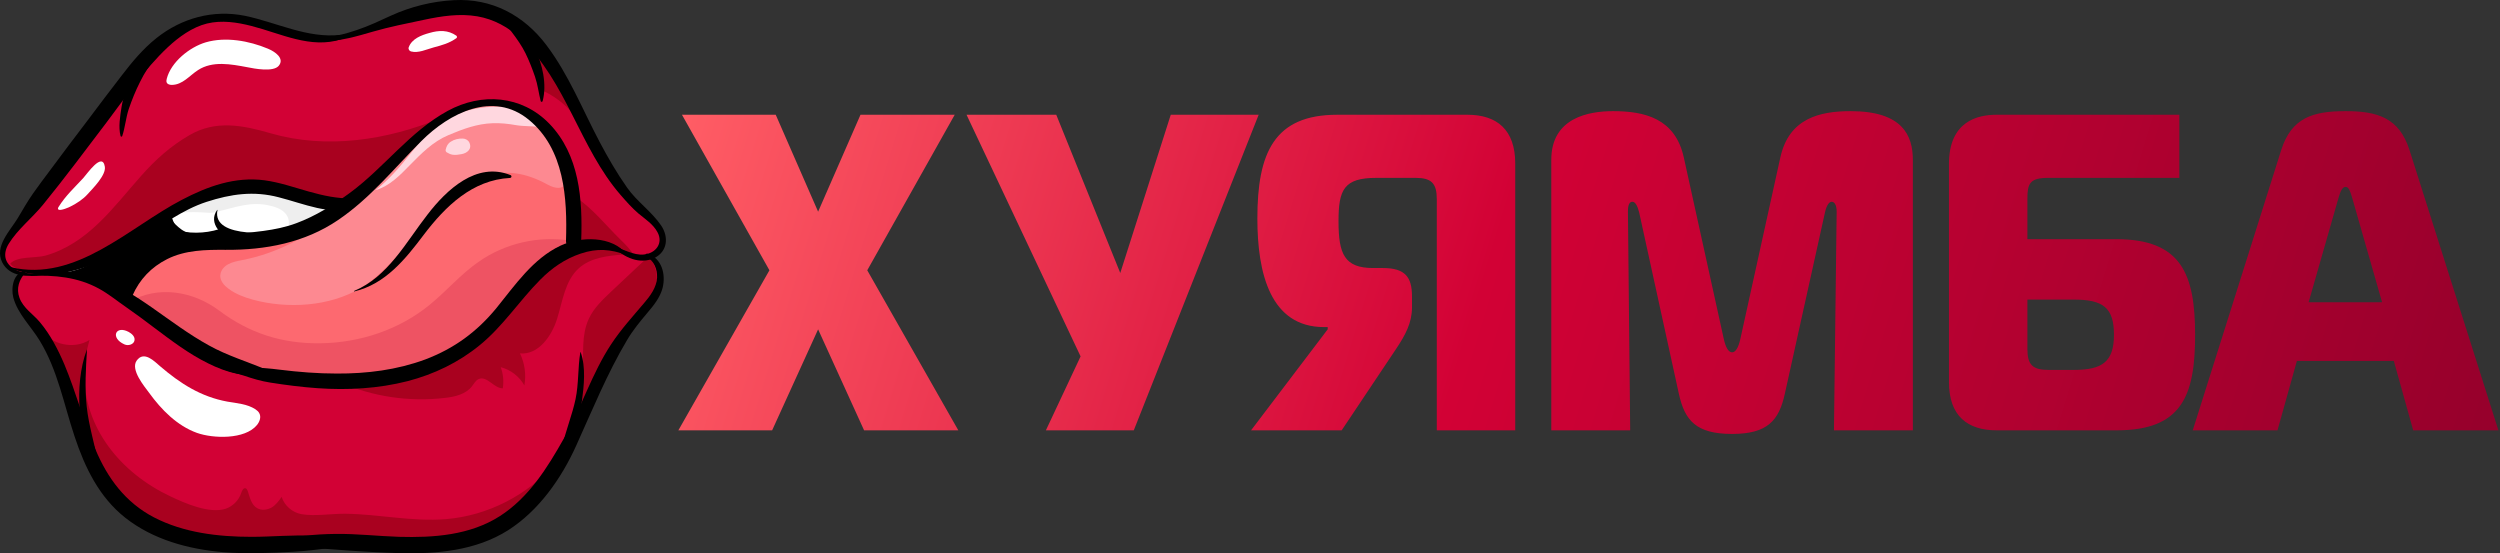 <svg width="244" height="54" viewBox="0 0 244 54" fill="none" xmlns="http://www.w3.org/2000/svg">
<rect x="0" y="0" width="244" height="54" fill="#333333" stroke="none"/>
<path d="M93.532 42H84.336L79.848 32.144L75.36 42H66.208L75.096 26.38L66.56 11.2H75.712L79.848 20.66L83.984 11.2H93.18L84.644 26.38L93.532 42ZM110.658 42H102.078L105.466 34.784L94.334 11.2H103.09L109.338 26.644L114.266 11.2H122.846L110.658 42ZM147.887 42H140.231V19.428C140.231 17.888 139.703 17.36 138.163 17.36H134.335C131.167 17.36 130.639 18.504 130.639 21.584C130.639 24.796 131.211 26.16 134.027 26.16H134.951C137.107 26.16 137.811 26.996 137.811 28.932V29.988C137.811 31.528 137.151 32.716 136.271 34.036L130.947 42H122.103L129.583 32.144V31.924H129.231C123.995 31.924 122.719 26.688 122.719 21.32C122.719 14.94 124.347 11.2 130.507 11.2H143.223C146.083 11.2 147.887 12.652 147.887 15.952V42ZM178.114 20.748L174.198 38.436C173.626 41.032 172.526 42.352 169.05 42.352C165.53 42.352 164.43 41.032 163.858 38.436L159.986 20.748C159.81 20.044 159.59 19.692 159.326 19.692C158.886 19.692 158.886 20.396 158.886 20.66L159.106 42H151.406V15.6C151.406 11.464 155.102 10.848 157.434 10.848C160.514 10.848 163.506 11.552 164.342 15.38L168.258 33.156C168.434 33.904 168.698 34.388 169.05 34.388C169.402 34.388 169.666 33.904 169.842 33.156L173.758 15.38C174.594 11.552 177.586 10.848 180.622 10.848C185.682 10.848 186.694 13.224 186.694 15.6V42H178.994L179.258 20.66C179.258 20 179.038 19.692 178.774 19.692C178.554 19.692 178.29 19.956 178.114 20.748ZM190.219 15.996C190.219 11.86 192.991 11.2 194.839 11.2H212.703V17.36H199.899C198.095 17.36 197.875 17.932 197.875 19.384V23.344H206.543C212.923 23.344 214.243 26.776 214.243 32.716C214.243 38.656 212.923 42 206.587 42H194.883C192.023 42 190.219 40.592 190.219 37.292V15.996ZM202.407 29.24H197.875V34.08C197.875 35.62 198.403 36.104 199.943 36.104H202.407C205.179 36.104 206.323 35.312 206.323 32.672C206.323 30.032 205.267 29.24 202.407 29.24ZM214.012 42L222.636 14.676C223.648 11.464 225.76 10.848 228.928 10.848C232.008 10.848 234.164 11.464 235.176 14.676L243.844 42H235.528L233.636 35.224H224.176L222.284 42H214.012ZM228.268 19.208L225.32 29.504H232.492L229.544 19.208C229.368 18.636 229.236 18.24 228.928 18.24C228.62 18.24 228.444 18.636 228.268 19.208Z" fill="url(#paint0_linear_1_4388)"/>
<path d="M1.905 29.808C1.716 29.511 1.581 29.187 1.5 28.836C1.338 28.04 1.527 27.163 2.08 26.583C0.974 26.367 -0.254 25.612 0.191 24.316C0.461 23.507 1.19 22.886 1.702 22.225C5.327 17.377 8.952 12.533 12.577 7.694C14.223 5.495 16.018 3.187 18.608 2.27C21.023 1.433 23.56 1.906 25.962 2.499C28.174 3.052 30.603 4.159 32.897 3.835C35.433 3.471 37.632 2.054 40.101 1.42C42.233 0.88 44.459 0.705 46.659 0.921C51.233 1.352 52.865 5.211 55.159 8.544C57.722 12.268 58.586 17.152 62.026 20.255C62.809 20.957 63.726 21.564 64.226 22.495C64.738 23.412 64.617 24.802 63.645 25.247C64.563 26.286 64.441 27.932 63.807 29.16C63.173 30.401 62.134 31.373 61.257 32.452C56.751 37.876 55.833 46.16 50.005 50.127C47.414 51.895 44.203 52.502 41.073 52.623C37.956 52.731 34.826 52.394 31.696 52.434C28.485 52.488 25.287 52.947 22.089 52.852C18.878 52.758 15.559 52.029 13.063 50.019C7.855 45.809 7.976 37.728 4.064 32.29C3.429 31.427 2.471 30.725 1.905 29.808Z" fill="#D20135"/>
<path d="M26.178 23.183C26.088 23.192 26.003 23.205 25.922 23.223C23.223 23.655 20.471 23.776 17.853 24.518C16.639 24.856 15.438 25.341 14.48 26.178C13.522 27.001 12.834 28.202 12.848 29.456C10.432 28.148 8.004 26.785 5.211 26.448C7.599 26.731 10.19 24.91 12.119 23.803C15.479 21.887 19.405 18.622 23.331 18.177C26.88 17.759 29.996 19.418 33.356 20.133C31.413 21.928 28.782 22.737 26.178 23.183Z" fill="white"/>
<path d="M18.123 22.724C18.609 22.9 19.176 22.927 19.729 22.9C20.093 22.886 20.471 22.846 20.822 22.967C21.2 23.102 21.564 23.453 21.442 23.871C17.692 23.817 14.089 25.166 12.74 28.985C10.527 27.716 8.072 26.88 5.535 26.556C7.357 26.785 9.273 25.544 10.784 24.721C11.89 24.114 12.956 23.426 13.968 22.697C14.939 21.982 15.668 21.078 16.599 20.35C16.653 20.916 16.801 21.483 17.111 21.955C17.368 22.346 17.719 22.589 18.123 22.724Z" fill="black"/>
<path d="M24.384 35.96C23.884 35.838 23.385 35.69 22.927 35.487C22.468 35.285 22.171 34.961 21.753 34.705C20.525 33.936 19.122 33.518 17.921 32.695C16.194 31.507 14.305 30.401 12.713 28.984C13.226 27.446 14.278 26.07 15.641 25.193C17.192 24.195 18.811 24.127 20.579 23.979C22.238 23.844 23.884 23.749 25.53 23.452C28.782 22.872 32.007 21.725 34.597 19.607C36.648 17.948 38.213 15.762 40.035 13.859C41.856 11.944 44.096 10.23 46.727 9.906C50.64 9.434 54.444 12.456 55.605 16.221C56.293 18.474 56.199 20.875 56.09 23.223C56.077 23.479 56.063 23.763 55.915 23.979C55.767 24.208 55.51 24.343 55.267 24.478C51.206 26.65 49.048 31.251 45.297 33.895C43.071 35.474 40.399 36.283 37.714 36.688C35.731 36.999 33.788 37.269 31.777 37.174C29.578 37.066 27.406 36.729 25.274 36.189C24.991 36.108 24.694 36.041 24.384 35.96Z" fill="#FD6970"/>
<path d="M21.523 26.718C21.604 26.313 21.914 25.976 22.279 25.787C22.697 25.558 23.183 25.477 23.655 25.382C30.495 24.033 34.827 19.176 39.603 14.575C41.91 12.376 44.878 9.839 48.346 10.001C51.692 10.163 54.174 12.983 55.186 15.978C55.78 17.692 55.186 18.973 53.419 18.002C44.797 13.253 40.992 24.654 35.191 28.121C32.155 29.929 28.067 30.159 24.707 29.255C23.857 29.025 22.994 28.701 22.279 28.162C21.874 27.865 21.496 27.419 21.496 26.92C21.496 26.848 21.505 26.781 21.523 26.718Z" fill="#FD8991"/>
<path d="M20.078 4.132C18.5 4.604 16.692 6.048 16.273 7.694C16.246 7.815 16.219 7.95 16.273 8.058C16.354 8.233 16.57 8.287 16.773 8.287C17.838 8.274 18.5 7.37 19.323 6.844C20.753 5.913 22.547 6.264 24.139 6.56C24.8 6.695 26.662 7.06 27.202 6.426C27.809 5.697 26.838 5.036 26.15 4.752C24.315 3.983 22.021 3.565 20.078 4.132Z" fill="white"/>
<path d="M5.697 20.444C5.886 20.619 6.79 20.214 6.925 20.133C7.505 19.837 8.112 19.445 8.544 18.959C9.056 18.393 10.379 17.084 10.23 16.261C9.987 14.777 8.476 17.003 8.125 17.381C7.289 18.285 6.371 19.135 5.724 20.187C5.683 20.241 5.656 20.295 5.656 20.363C5.656 20.399 5.67 20.426 5.697 20.444Z" fill="white"/>
<path d="M22.197 39.199C23.142 39.36 24.127 39.428 24.923 39.941C25.071 40.048 25.22 40.157 25.301 40.318C25.517 40.696 25.341 41.168 25.071 41.492C23.897 42.909 20.808 42.815 19.216 42.248C17.273 41.546 15.748 39.981 14.561 38.349C14.062 37.674 12.726 36.082 13.333 35.205C14.048 34.179 15.087 35.286 15.627 35.745C17.596 37.431 19.607 38.726 22.197 39.199Z" fill="white"/>
<path d="M12.145 33.613C12.523 33.788 13.076 33.613 13.13 33.208C13.184 32.857 12.874 32.574 12.563 32.399C11.282 31.71 10.729 32.979 12.145 33.613Z" fill="white"/>
<path d="M36.674 18.555C38.01 18.164 39.049 17.098 39.98 16.14C41.14 14.966 42.233 13.833 43.771 13.185C45.188 12.591 46.537 12.079 48.088 12.025C48.858 11.998 49.6 12.079 50.355 12.213C51.138 12.348 51.934 12.281 52.73 12.416C52.905 12.443 53.067 12.241 52.919 12.106C52.365 11.579 51.731 10.986 51.003 10.743C50.288 10.5 49.438 10.446 48.682 10.419C46.995 10.379 45.336 10.743 43.811 11.458C42.314 12.16 41.207 13.549 40.209 14.804C39.116 16.194 38.064 17.448 36.674 18.541C36.66 18.541 36.674 18.555 36.674 18.555Z" fill="#FFD7DF"/>
<path d="M43.608 14.872C43.797 14.98 43.946 15.061 44.175 15.101C44.458 15.142 44.742 15.101 45.025 15.047C45.619 14.953 46.118 14.507 45.794 13.887C45.673 13.657 45.403 13.523 45.16 13.523C44.769 13.509 44.337 13.604 44.013 13.819C43.703 14.008 43.581 14.265 43.5 14.602C43.473 14.696 43.514 14.818 43.608 14.872Z" fill="#FFD7DF"/>
<path d="M4.427 24.951C8.583 23.764 11.025 20.269 13.75 17.193C15.153 15.601 16.651 14.252 18.5 13.186C21.049 11.701 23.68 12.214 26.419 13.01C31.87 14.589 37.766 13.685 42.988 11.54C40.154 13.833 37.82 16.545 35.189 19.095C34.744 19.527 34.258 19.972 33.638 20.053C33.031 20.121 32.45 19.824 31.897 19.567C27.728 17.598 22.709 17.53 18.486 19.379C15.936 20.498 13.723 22.252 11.376 23.737C9.028 25.234 6.41 26.516 3.618 26.503C2.794 26.489 1.513 26.408 1 25.733C1.634 24.991 3.483 25.207 4.427 24.951Z" fill="#A9011F"/>
<path d="M60.515 23.345C61.028 23.844 61.554 24.357 61.904 24.978C60.218 23.723 57.897 23.399 55.927 24.114C55.941 22.644 55.779 20.687 56.305 19.325C57.843 20.363 59.179 22.036 60.515 23.345Z" fill="#A9011F"/>
<path d="M8.233 36.513C8.206 41.721 11.727 46.147 16.652 48.454C18.042 49.115 20.43 50.167 22.022 49.655C22.737 49.412 23.317 48.818 23.547 48.103C23.614 47.887 23.762 47.59 23.978 47.658C24.086 47.698 24.14 47.82 24.181 47.928C24.383 48.548 24.532 49.264 25.085 49.587C25.503 49.844 26.056 49.776 26.488 49.547C26.906 49.304 27.216 48.899 27.486 48.494C27.756 49.344 28.525 50.019 29.416 50.181C30.724 50.41 32.343 50.127 33.706 50.141C36.985 50.181 40.25 50.937 43.529 50.667C47.603 50.329 51.516 48.333 54.174 45.216C53.621 47.968 51.475 50.194 48.966 51.409C46.443 52.623 43.583 52.947 40.79 52.933C37.983 52.92 35.204 52.609 32.398 52.636C29.065 52.677 25.732 53.203 22.4 53.176C19.054 53.136 15.573 52.475 12.942 50.41C9.771 47.928 8.354 43.88 7.086 40.062C6.236 37.525 5.467 34.395 4.01 32.155C4.981 33.653 7.221 34.139 8.732 33.181C8.408 34.314 8.246 35.434 8.233 36.513Z" fill="#A9011F"/>
<path d="M57.479 31.089C57.964 30.05 58.828 29.241 59.664 28.445C60.87 27.32 62.071 26.192 63.267 25.058C64.238 25.962 64.292 27.527 63.793 28.741C63.294 29.969 62.363 30.954 61.526 31.98C59.651 34.287 58.693 37.107 56.979 39.441C56.48 38.631 56.858 37.174 56.885 36.243C56.966 34.516 56.723 32.695 57.479 31.089Z" fill="#A9011F"/>
<path d="M52.636 8.706C53.972 9.246 55.172 10.15 56.063 11.27C56.238 11.486 56.481 11.742 56.738 11.62C55.591 9.084 54.093 6.412 52.137 4.416C52.042 4.658 52.663 8.706 52.636 8.706Z" fill="#A9011F"/>
<path d="M36.539 37.202C40.856 36.554 44.945 34.503 48.048 31.454C49.923 29.619 51.448 27.42 53.553 25.855C55.657 24.303 58.653 23.493 60.892 24.843C59.327 24.951 57.627 25.139 56.467 26.205C55.145 27.42 54.915 29.376 54.376 31.103C53.849 32.816 52.527 34.665 50.746 34.49C51.218 35.447 51.367 36.567 51.178 37.62C50.692 36.743 49.842 36.082 48.871 35.839C49.114 36.486 49.181 37.215 49.073 37.903C48.196 37.903 47.522 36.635 46.712 36.999C46.415 37.134 46.267 37.444 46.064 37.701C45.457 38.483 44.405 38.726 43.434 38.834C39.952 39.252 36.364 38.713 33.152 37.309C35.568 37.471 38.01 36.986 40.182 35.92L36.539 37.202Z" fill="#A9011F"/>
<path d="M41.962 29.726C43.581 28.404 44.958 26.771 46.685 25.571C49.262 23.749 52.581 22.98 55.697 23.493C52.081 25.476 50.314 29.672 47.292 32.492C43.905 35.676 39.102 36.945 34.461 37.08C30.602 37.188 26.73 36.567 23.073 35.299C21.211 34.651 19.16 34.111 17.528 32.978C16.786 32.479 13.399 28.998 12.576 29.483C15.423 27.81 18.864 28.418 21.4 30.32C24.341 32.519 27.526 33.558 31.29 33.504C35.135 33.45 38.98 32.182 41.962 29.726Z" fill="#EE5363"/>
<path d="M40.115 5.022C40.844 5.211 41.613 4.819 42.315 4.631C43.124 4.415 43.839 4.226 44.541 3.727C44.622 3.673 44.622 3.551 44.541 3.484C43.731 2.917 42.841 2.944 41.923 3.214C41.127 3.43 40.183 3.781 39.886 4.631C39.832 4.792 39.953 4.981 40.115 5.022Z" fill="white"/>
<path d="M21.038 20.7C22.967 20.255 24.505 19.58 26.488 20.106C26.893 20.214 27.298 20.349 27.622 20.606C27.945 20.862 28.188 21.253 28.188 21.672C28.188 21.874 28.148 22.117 28.296 22.252C28.418 22.36 28.607 22.346 28.769 22.333C29.915 22.171 31.049 21.901 31.993 21.213C32.182 21.064 32.385 20.875 32.371 20.633C32.358 20.39 32.155 20.214 31.966 20.093C29.7 18.541 26.273 17.84 23.561 17.934C21.307 18.002 19.553 18.892 17.664 20.079C17.246 20.349 16.814 20.66 16.666 21.118C16.841 20.565 19.715 20.714 20.174 20.754C20.498 20.794 20.781 20.768 21.038 20.7Z" fill="#EEEEEE"/>
<path d="M4.037 26.745C3.187 26.704 2.202 26.718 1.447 26.286C0.421 25.719 0.259 24.748 0.853 23.79C1.73 22.373 3.12 21.294 4.172 20.012C6.317 17.381 8.341 14.655 10.392 11.957C12.281 9.461 14.075 6.776 16.369 4.617C17.435 3.619 18.771 2.647 20.201 2.297C21.644 1.946 23.142 2.175 24.559 2.539C27.406 3.268 30.334 4.793 33.302 3.835C33.518 3.767 33.504 3.376 33.248 3.403C29.969 3.767 27.028 2.189 23.898 1.541C20.808 0.92 17.732 1.757 15.276 3.713C13.954 4.766 12.915 6.02 11.889 7.356C10.729 8.854 9.582 10.378 8.436 11.903C7.248 13.459 6.074 15.02 4.914 16.585C4.347 17.34 3.767 18.11 3.228 18.879C2.674 19.661 2.229 20.471 1.73 21.294C1.001 22.508 -0.577 24.046 0.219 25.611C0.947 27.041 2.688 27.028 4.051 26.839C4.105 26.826 4.091 26.745 4.037 26.745Z" fill="black"/>
<path d="M16.881 3.376C15.06 4.226 13.71 5.858 12.806 7.626C12.348 8.53 12.024 9.461 11.862 10.446C11.727 11.336 11.538 12.402 11.768 13.279C11.795 13.36 11.902 13.36 11.93 13.279C12.213 12.429 12.28 11.512 12.564 10.648C12.874 9.744 13.238 8.84 13.67 7.99C14.507 6.29 15.707 4.833 16.895 3.376C16.895 3.376 16.895 3.362 16.881 3.376Z" fill="black"/>
<path d="M12.929 28.85C13.63 27.258 14.764 26.071 16.316 25.288C18.083 24.398 20.08 24.371 22.023 24.384C25.895 24.411 29.74 23.696 33.005 21.47C36.149 19.338 38.456 16.437 41.114 13.779C43.867 11.013 48.144 8.841 51.611 11.688C55.092 14.548 55.376 19.338 55.241 23.507C55.214 24.465 56.684 24.465 56.725 23.507C56.873 19.486 56.563 15.101 53.595 12.052C50.91 9.3 46.997 9.016 43.691 10.824C40.008 12.835 37.498 16.356 34.166 18.812C32.56 19.986 30.793 21.092 28.931 21.78C26.812 22.576 24.64 22.617 22.427 22.94C19.027 23.426 13.415 24.613 12.686 28.742C12.659 28.877 12.861 28.998 12.929 28.85Z" fill="black"/>
<path d="M34.583 28.445C37.619 27.716 39.562 25.301 41.37 22.9C43.474 20.134 46.105 17.557 49.775 17.368C49.95 17.354 49.964 17.139 49.816 17.085C46.496 15.762 43.582 18.528 41.734 20.93C39.642 23.601 37.875 27.028 34.569 28.391C34.529 28.405 34.542 28.459 34.583 28.445Z" fill="black"/>
<path d="M1.055 26.192C5.44 27.892 9.96 25.733 13.63 23.372C15.707 22.049 17.799 20.471 20.16 19.702C22.548 18.933 24.747 18.609 27.216 19.257C28.471 19.58 29.685 20.012 30.954 20.296C32.087 20.538 33.355 20.7 34.381 20.093C34.623 19.958 34.583 19.567 34.3 19.499C33.611 19.311 32.937 19.324 32.235 19.189C31.52 19.068 30.805 18.879 30.117 18.69C28.687 18.285 27.297 17.799 25.826 17.597C22.939 17.219 20.281 18.177 17.758 19.499C12.591 22.184 7.423 27.568 1.082 26.084C1.014 26.07 0.987 26.165 1.055 26.192Z" fill="black"/>
<path d="M2.999 26.933C5.306 26.825 7.6 27.041 9.664 28.175C10.582 28.674 11.431 29.375 12.295 29.969C13.213 30.603 14.117 31.278 15.007 31.953C16.721 33.234 18.407 34.529 20.336 35.474C22.009 36.31 24.128 36.985 25.99 36.364C26.098 36.337 26.152 36.149 26.03 36.095C24.155 35.298 22.198 34.718 20.404 33.72C18.434 32.641 16.64 31.278 14.805 29.996C13.887 29.362 12.956 28.728 11.958 28.215C11.04 27.756 10.001 27.473 9.03 27.149C7.141 26.502 4.901 26.11 2.985 26.852C2.945 26.866 2.958 26.933 2.999 26.933Z" fill="black"/>
<path d="M61.203 24.856C59.759 22.98 56.642 23.061 54.699 23.979C52.014 25.247 50.274 27.824 48.453 30.064C46.55 32.385 44.324 34.017 41.504 35.083C38.738 36.108 35.81 36.473 32.869 36.459C31.007 36.459 29.145 36.311 27.297 36.081C26.366 35.96 25.462 35.893 24.531 35.852C23.573 35.798 22.574 35.69 21.616 35.731C21.481 35.744 21.468 35.906 21.576 35.96C22.304 36.257 23.06 36.419 23.802 36.662C24.639 36.945 25.475 37.201 26.352 37.336C27.89 37.579 29.455 37.782 31.007 37.889C33.948 38.092 36.917 37.93 39.777 37.201C42.367 36.527 44.756 35.38 46.833 33.68C49.1 31.831 50.679 29.362 52.73 27.298C53.863 26.151 55.145 25.261 56.683 24.748C58.302 24.208 59.584 24.316 61.162 24.896C61.189 24.91 61.216 24.883 61.203 24.856Z" fill="black"/>
<path d="M59.882 24.1C60.88 25.126 62.459 25.854 63.862 25.18C65.157 24.559 65.279 23.129 64.537 22.023C63.606 20.646 62.162 19.675 61.204 18.312C60.206 16.895 59.315 15.357 58.506 13.819C56.846 10.675 55.497 7.275 53.338 4.415C51.125 1.474 47.995 -0.186 44.285 0.017C42.193 0.125 40.089 0.651 38.186 1.514C37.066 2.027 36.001 2.54 34.827 2.931C33.747 3.309 32.668 3.538 31.548 3.767C31.413 3.781 31.454 3.997 31.588 3.997C33.194 4.037 34.84 3.538 36.378 3.093C38.011 2.621 39.711 2.283 41.384 1.933C43.097 1.568 44.851 1.298 46.592 1.595C48.211 1.879 49.641 2.661 50.828 3.781C55.294 7.977 56.59 14.453 60.57 19.027C61.123 19.661 61.663 20.282 62.31 20.835C62.958 21.375 63.741 21.874 64.159 22.643C64.779 23.75 63.983 24.734 62.837 24.842C61.825 24.937 60.853 24.316 59.922 24.033C59.882 24.019 59.855 24.073 59.882 24.1Z" fill="black"/>
<path d="M48.603 1.285C49.467 2.621 50.573 3.754 51.288 5.198C51.652 5.94 51.949 6.709 52.219 7.492C52.489 8.288 52.57 9.07 52.772 9.866C52.786 9.974 52.934 9.961 52.961 9.866C53.393 8.261 52.948 6.25 52.219 4.793C51.49 3.336 50.276 1.73 48.644 1.231C48.617 1.231 48.59 1.258 48.603 1.285Z" fill="black"/>
<path d="M2.472 26.448C1.298 26.583 1.055 28.067 1.298 29.038C1.716 30.617 3.038 31.872 3.875 33.248C5.629 36.122 6.223 39.428 7.275 42.585C8.273 45.607 9.677 48.521 12.227 50.532C14.952 52.677 18.406 53.608 21.793 53.891C24.073 54.08 26.367 53.972 28.633 53.851C31.156 53.716 33.652 53.203 36.175 53.082C36.337 53.068 36.405 52.798 36.216 52.771C34.314 52.448 32.452 52.367 30.522 52.286C28.539 52.191 26.542 52.394 24.545 52.394C21.307 52.394 17.934 52.002 15.02 50.491C12.254 49.048 10.5 46.686 9.312 43.853C8.166 41.155 7.423 38.294 6.29 35.582C5.669 34.125 4.927 32.681 3.902 31.454C3.241 30.658 2.283 30.091 1.905 29.079C1.554 28.148 1.865 27.271 2.526 26.556C2.553 26.515 2.539 26.434 2.472 26.448Z" fill="black"/>
<path d="M63.066 25.045C63.822 25.436 64.159 26.259 64.132 27.082C64.091 28.04 63.457 28.89 62.864 29.578C61.757 30.887 60.611 32.142 59.666 33.572C57.764 36.446 56.738 39.805 55.038 42.787C53.419 45.661 51.625 48.548 48.791 50.37C45.864 52.245 42.328 52.488 38.942 52.394C36.878 52.326 34.8 52.083 32.736 52.11C31.683 52.124 30.631 52.178 29.592 52.312C28.647 52.447 27.595 52.596 26.704 52.947C26.516 53.028 26.543 53.297 26.758 53.311C27.743 53.405 28.742 53.365 29.74 53.419C30.779 53.486 31.831 53.567 32.87 53.648C34.894 53.81 36.918 53.918 38.942 53.986C42.612 54.08 46.43 53.756 49.601 51.746C52.596 49.83 54.795 46.686 56.239 43.489C57.804 40.035 59.248 36.473 61.191 33.208C61.771 32.222 62.486 31.359 63.215 30.495C63.822 29.78 64.429 29.025 64.672 28.094C64.996 26.785 64.604 25.193 63.188 24.761C63.026 24.707 62.918 24.964 63.066 25.045Z" fill="black"/>
<path d="M56.643 34.368C56.387 35.879 56.495 37.431 56.171 38.969C55.847 40.493 55.24 41.95 54.903 43.475C54.849 43.731 55.172 43.853 55.321 43.651C56.238 42.342 56.589 40.75 56.791 39.184C56.994 37.673 57.196 35.838 56.67 34.368C56.657 34.354 56.643 34.354 56.643 34.368Z" fill="black"/>
<path d="M8.476 34.125C7.801 35.933 7.639 38.037 7.774 39.953C7.909 41.815 8.26 43.839 9.285 45.445C9.393 45.62 9.65 45.499 9.609 45.296C9.258 43.407 8.665 41.586 8.462 39.67C8.26 37.794 8.381 35.987 8.489 34.125C8.489 34.111 8.476 34.111 8.476 34.125Z" fill="black"/>
<path d="M21.198 20.485C20.254 21.793 21.671 23.156 22.925 23.48C24.895 23.979 26.933 23.871 28.727 22.886C28.875 22.805 28.821 22.522 28.633 22.535C27.067 22.697 20.632 23.439 21.225 20.498C21.225 20.485 21.212 20.471 21.198 20.485Z" fill="black"/>
<path d="M16.883 22.427C18.245 23.547 20.013 23.777 21.686 23.291C21.861 23.237 22.064 23.035 22.037 22.819C22.023 22.724 22.01 22.657 21.969 22.576C21.861 22.4 21.618 22.292 21.416 22.36C19.932 22.832 18.394 22.805 16.896 22.414C16.883 22.4 16.869 22.427 16.883 22.427Z" fill="black"/>
<path d="M16.814 21.698C16.76 22.913 18.676 23.79 19.634 23.102C19.755 23.021 19.715 22.832 19.566 22.818C19.026 22.791 18.514 22.832 18.028 22.589C17.583 22.373 17.232 21.995 16.868 21.672C16.841 21.658 16.814 21.672 16.814 21.698Z" fill="black"/>
<defs>
<linearGradient id="paint0_linear_1_4388" x1="67" y1="10.557" x2="252.983" y2="67.623" gradientUnits="userSpaceOnUse">
<stop stop-color="#FF5D65"/>
<stop offset="0.409" stop-color="#D20135"/>
<stop offset="1" stop-color="#8C002A"/>
</linearGradient>
</defs>
</svg>
